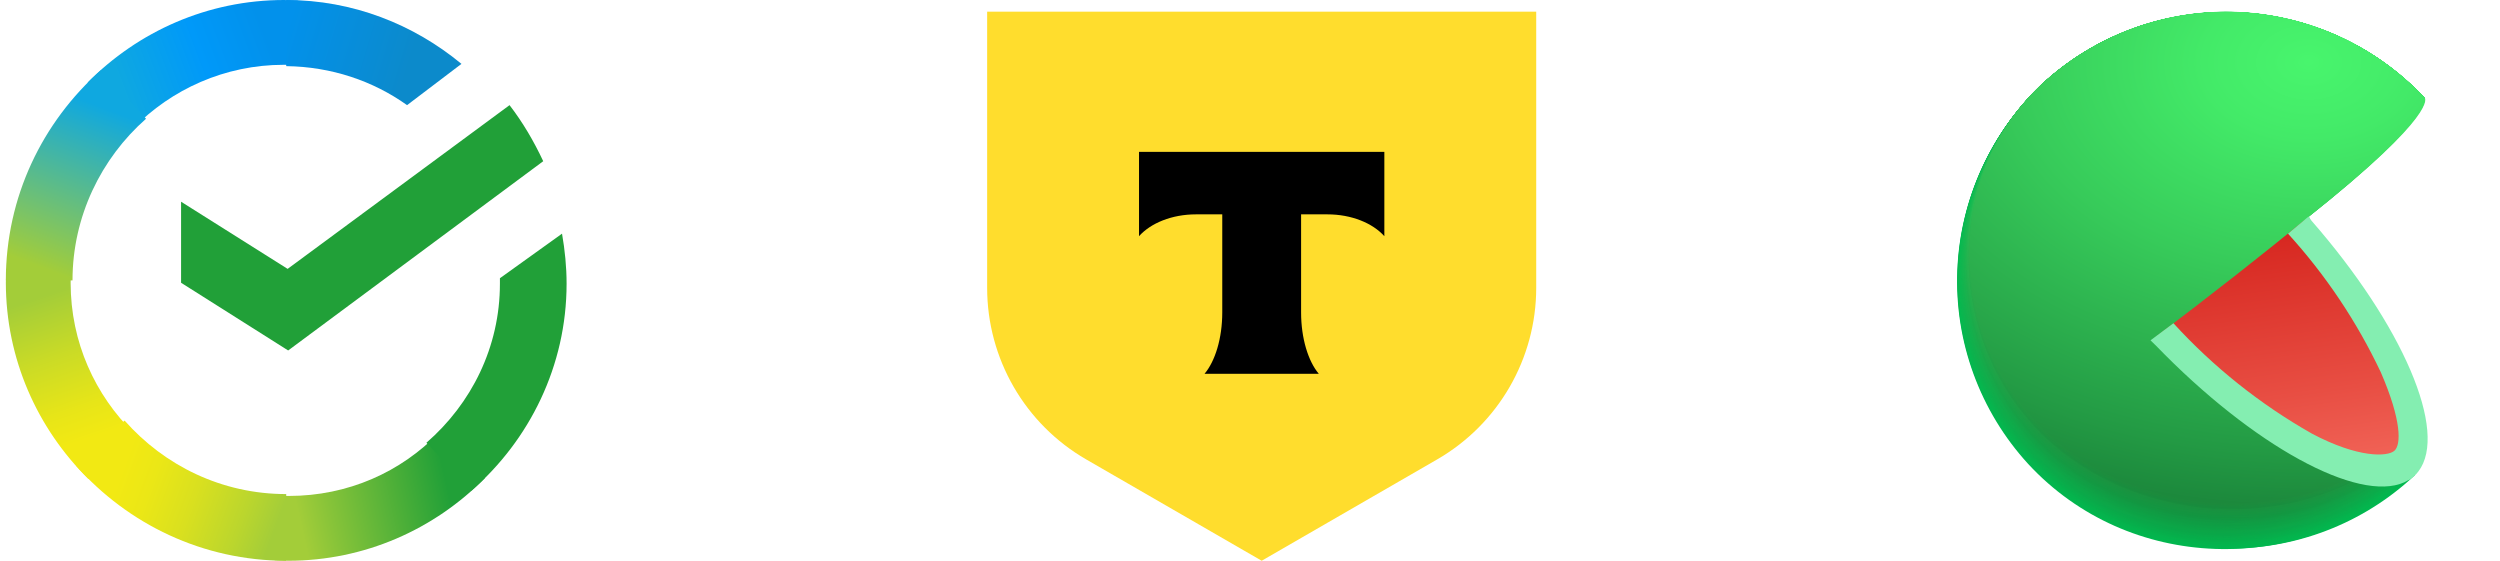 <?xml version="1.0" encoding="UTF-8"?> <svg xmlns="http://www.w3.org/2000/svg" width="214" height="48" viewBox="0 0 214 48" fill="none"><path d="M43.617 9C44.752 10.473 45.697 12.088 46.5 13.799L24.667 30L15.5 24.204V17.267L24.621 23.016L43.617 9Z" fill="#21A038"></path><path d="M6.047 24.219C6.047 23.89 6.047 23.609 6.095 23.281L0.547 23C0.547 23.375 0.5 23.797 0.5 24.172C0.5 30.734 3.203 36.687 7.565 41L11.5 37.109C8.134 33.828 6.047 29.281 6.047 24.219Z" fill="url(#paint0_linear_878_16429)"></path><path d="M24.281 5.547C24.609 5.547 24.891 5.547 25.219 5.595L25.5 0.047C25.125 0.047 24.703 0 24.328 0C17.766 0 11.813 2.703 7.5 7.065L11.39 11C14.672 7.634 19.266 5.547 24.281 5.547Z" fill="url(#paint1_linear_878_16429)"></path><path d="M24.719 42.453C24.391 42.453 24.109 42.453 23.781 42.405L23.5 47.953C23.875 47.953 24.297 48 24.672 48C31.234 48 37.187 45.297 41.5 40.935L37.609 37C34.328 40.414 29.781 42.453 24.719 42.453Z" fill="url(#paint2_linear_878_16429)"></path><path d="M34.845 9L39.5 5.468C35.409 2.081 30.19 0 24.5 0V5.661C28.356 5.71 31.929 6.919 34.845 9Z" fill="url(#paint3_linear_878_16429)"></path><path d="M48.5 24.287C48.5 22.826 48.354 21.413 48.11 20L42.793 23.816V24.287C42.793 29.704 40.354 34.556 36.5 37.901L40.354 42C45.329 37.666 48.5 31.307 48.5 24.287Z" fill="#21A038"></path><path d="M24.5 42.293C18.994 42.293 14.064 39.854 10.665 36L6.5 39.854C10.952 44.878 17.366 48 24.5 48L24.5 42.293Z" fill="url(#paint4_linear_878_16429)"></path><path d="M12.5 10.165L8.646 6C3.622 10.452 0.5 16.867 0.5 24H6.207C6.207 18.542 8.646 13.564 12.5 10.165Z" fill="url(#paint5_linear_878_16429)"></path><g clip-path="url(#clip0_878_16429)"><path d="M84.5 1H131.5V24.638C131.5 30.697 128.267 36.297 123.02 39.327L108 48L92.98 39.327C87.733 36.297 84.5 30.697 84.5 24.638V1Z" fill="#FFDD2D"></path><path fill-rule="evenodd" clip-rule="evenodd" d="M97.5 13V20.218C98.496 19.103 100.306 18.349 102.376 18.349H104.626V26.739C104.626 28.971 104.014 30.925 103.106 32H112.891C111.985 30.924 111.374 28.973 111.374 26.744V18.349H113.624C115.694 18.349 117.504 19.103 118.5 20.218V13H97.5Z" fill="black"></path></g><g clip-path="url(#clip1_878_16429)"><path d="M190.572 24.11L206.73 40.657L206.4 40.957L206.261 41.089C201.737 45.124 195.809 47.222 189.753 46.929C183.697 46.636 177.999 43.977 173.885 39.524C169.77 35.071 167.57 29.18 167.757 23.12C167.943 17.061 170.503 11.316 174.883 7.125C179.387 3.003 185.333 0.822 191.434 1.054C197.535 1.286 203.299 3.912 207.477 8.363L190.572 24.11Z" fill="#01B94F"></path><path d="M174.898 7.117C179.401 2.999 185.345 0.821 191.443 1.054C197.541 1.287 203.301 3.913 207.477 8.363C207.477 8.363 194.037 20.946 193.766 21.166C193.766 21.166 190.755 24 190.777 24.044C190.799 24.088 206.701 40.59 206.701 40.59L206.378 40.898L206.239 41.03C196.747 49.38 182.2 48.999 173.609 39.711C169.483 35.206 167.303 29.253 167.545 23.149C167.786 17.045 170.429 11.283 174.898 7.117V7.117Z" fill="url(#paint6_radial_878_16429)"></path><path d="M174.905 7.103C179.412 2.99 185.356 0.817 191.453 1.053C197.55 1.288 203.308 3.914 207.484 8.363C207.484 8.363 194.403 20.668 193.868 21.1C193.868 21.1 190.938 23.898 190.99 23.986C191.099 24.249 206.679 40.517 206.679 40.517L206.356 40.825L206.217 40.956C196.747 49.292 182.193 48.882 173.631 39.623C169.511 35.131 167.333 29.192 167.572 23.101C167.81 17.01 170.446 11.259 174.905 7.103V7.103Z" fill="url(#paint7_radial_878_16429)"></path><path d="M174.92 7.095C179.427 2.988 185.369 0.819 191.462 1.056C197.555 1.293 203.31 3.917 207.484 8.362C207.484 8.362 194.776 20.382 193.956 21.034C193.956 21.034 191.129 23.788 191.18 23.919C191.349 24.315 206.649 40.451 206.649 40.451L206.32 40.758L206.181 40.883C196.739 49.196 182.193 48.771 173.645 39.535C169.532 35.055 167.358 29.13 167.597 23.052C167.835 16.975 170.468 11.239 174.92 7.095V7.095Z" fill="url(#paint8_radial_878_16429)"></path><path d="M174.927 7.088C179.435 2.984 185.376 0.817 191.467 1.056C197.558 1.294 203.312 3.919 207.485 8.363C207.485 8.363 195.143 20.082 194.052 20.968C194.052 20.968 191.312 23.686 191.385 23.861C191.605 24.389 206.62 40.385 206.62 40.385L206.298 40.686C206.298 40.686 206.159 40.81 206.159 40.817C196.74 49.101 182.193 48.647 173.667 39.448C169.561 34.981 167.389 29.071 167.625 23.008C167.861 16.945 170.486 11.222 174.927 7.088V7.088Z" fill="url(#paint9_radial_878_16429)"></path><path d="M174.942 7.073C179.45 2.976 185.389 0.814 191.477 1.055C197.565 1.296 203.314 3.921 207.484 8.362C207.484 8.362 195.516 19.818 194.146 20.902C194.146 20.902 191.495 23.575 191.583 23.795C191.861 24.454 206.598 40.312 206.591 40.319L206.268 40.619L206.129 40.751C196.732 48.999 182.193 48.537 173.689 39.36C169.59 34.904 167.42 29.008 167.655 22.958C167.89 16.908 170.509 11.197 174.942 7.073V7.073Z" fill="url(#paint10_radial_878_16429)"></path><path d="M174.949 7.066C179.458 2.972 185.396 0.813 191.482 1.056C197.568 1.298 203.315 3.922 207.484 8.363C207.484 8.363 195.882 19.54 194.242 20.814C194.242 20.814 191.678 23.444 191.788 23.707C192.118 24.499 206.569 40.217 206.569 40.217L206.247 40.59L206.107 40.715C196.725 48.904 182.193 48.428 173.704 39.272C169.612 34.83 167.446 28.948 167.679 22.912C167.913 16.877 170.526 11.18 174.949 7.066V7.066Z" fill="url(#paint11_radial_878_16429)"></path><path d="M174.964 7.059C179.473 2.968 185.41 0.812 191.494 1.056C197.579 1.3 203.324 3.924 207.492 8.363C207.492 8.363 196.256 19.262 194.344 20.815C194.344 20.815 191.861 23.4 191.986 23.708C192.403 24.594 206.547 40.181 206.539 40.181L206.217 40.481L206.078 40.613C196.725 48.809 182.193 48.311 173.726 39.184C169.64 34.756 167.475 28.888 167.707 22.866C167.939 16.845 170.549 11.161 174.964 7.059V7.059Z" fill="url(#paint12_radial_878_16429)"></path><path d="M174.971 7.044C179.482 2.957 185.418 0.805 191.501 1.051C197.583 1.298 203.326 3.923 207.491 8.363C207.491 8.363 196.622 18.976 194.439 20.712C194.439 20.712 192.044 23.261 192.191 23.641C192.63 24.696 206.517 40.143 206.51 40.143C206.503 40.143 206.21 40.429 206.188 40.444L206.049 40.568C196.717 48.713 182.185 48.2 173.74 39.125C169.65 34.707 167.482 28.846 167.713 22.83C167.944 16.814 170.554 11.136 174.971 7.044V7.044Z" fill="url(#paint13_radial_878_16429)"></path><path d="M174.986 7.037C179.497 2.956 185.431 0.808 191.51 1.055C197.589 1.303 203.328 3.927 207.492 8.363C207.492 8.363 196.996 18.698 194.535 20.646C194.535 20.646 192.228 23.151 192.396 23.576C192.887 24.763 206.488 40.071 206.488 40.078L206.166 40.379L206.027 40.503C196.717 48.648 182.186 48.113 173.799 39.038C169.714 34.637 167.544 28.793 167.767 22.792C167.989 16.791 170.586 11.124 174.986 7.037V7.037Z" fill="url(#paint14_radial_878_16429)"></path><path d="M174.993 7.03C179.505 2.951 185.437 0.805 191.515 1.055C197.592 1.304 203.329 3.928 207.492 8.363C207.492 8.363 197.362 18.412 194.6 20.58C194.6 20.58 192.403 23.048 192.564 23.51C193.136 24.806 206.466 39.975 206.459 39.982L206.137 40.275C206.137 40.275 206.012 40.393 205.997 40.407C196.71 48.523 182.185 47.966 173.77 38.942C171.754 36.767 170.188 34.215 169.158 31.434C168.129 28.653 167.658 25.696 167.772 22.733C167.885 19.769 168.581 16.857 169.82 14.163C171.059 11.469 172.817 9.045 174.993 7.03V7.03Z" fill="url(#paint15_radial_878_16429)"></path><path d="M175.008 7.015C179.521 2.942 185.451 0.802 191.525 1.054C197.599 1.306 203.331 3.93 207.492 8.362C207.492 8.362 197.736 18.133 194.725 20.514C194.725 20.514 192.594 22.945 192.799 23.444C193.399 24.908 206.437 39.931 206.437 39.938L206.115 40.231L205.976 40.356C196.703 48.427 182.186 47.856 173.799 38.84C169.74 34.459 167.587 28.645 167.814 22.677C168.04 16.709 170.628 11.075 175.008 7.015V7.015Z" fill="url(#paint16_radial_878_16429)"></path><path d="M175.015 7.007C179.53 2.938 185.46 0.8 191.534 1.053C197.607 1.307 203.339 3.931 207.499 8.363C207.499 8.363 198.102 17.884 194.82 20.455C194.82 20.455 192.784 22.836 192.997 23.385C193.656 24.945 206.415 39.858 206.408 39.858L206.085 40.158L205.946 40.283C196.703 48.34 182.186 47.754 173.821 38.766C171.812 36.604 170.249 34.066 169.222 31.299C168.195 28.532 167.723 25.589 167.834 22.639C167.945 19.69 168.636 16.791 169.868 14.109C171.101 11.426 172.849 9.013 175.015 7.007V7.007Z" fill="url(#paint17_radial_878_16429)"></path><path d="M175.03 7C179.545 2.935 185.473 0.802 191.542 1.057C197.612 1.311 203.34 3.934 207.499 8.362C207.499 8.362 198.475 17.569 194.916 20.389C194.916 20.389 192.967 22.733 193.202 23.319C193.934 25.033 206.386 39.792 206.386 39.799L206.063 40.099C206.063 40.099 205.939 40.209 205.932 40.224C196.703 48.281 182.193 47.643 173.843 38.686C165.493 29.728 165.911 15.269 175.03 7Z" fill="url(#paint18_radial_878_16429)"></path><path d="M175.037 6.986C179.553 2.925 185.481 0.796 191.549 1.053C197.617 1.311 203.342 3.934 207.499 8.363C207.499 8.363 198.841 17.277 195.047 20.309C195.047 20.309 193.18 22.609 193.436 23.239C194.205 25.084 206.386 39.704 206.386 39.712L206.063 40.004L205.924 40.129C196.688 48.135 182.149 47.512 173.858 38.576C165.566 29.64 165.94 15.233 175.037 6.986Z" fill="url(#paint19_radial_878_16429)"></path><path d="M175.052 6.978C179.568 2.923 185.493 0.798 191.557 1.056C197.622 1.315 203.344 3.938 207.499 8.362C207.499 8.362 199.215 17.005 195.113 20.257C195.113 20.257 193.333 22.521 193.604 23.187C194.432 25.157 206.32 39.638 206.32 39.645L205.998 39.938L205.858 40.063C196.688 48.039 182.149 47.395 173.872 38.488C165.596 29.581 165.969 15.196 175.052 6.978Z" fill="url(#paint20_radial_878_16429)"></path><path d="M175.059 6.971C179.576 2.919 185.5 0.796 191.562 1.057C197.625 1.317 203.345 3.939 207.499 8.363C207.499 8.363 199.581 16.727 195.208 20.192C195.208 20.192 193.516 22.389 193.809 23.122C194.688 25.209 206.32 39.572 206.32 39.58L206.005 39.873L205.866 39.997C196.681 47.915 182.149 47.285 173.894 38.393C165.639 29.501 165.991 15.167 175.059 6.971Z" fill="url(#paint21_radial_878_16429)"></path><path d="M175.074 6.956C179.594 2.912 185.516 0.795 191.576 1.058C197.636 1.321 203.353 3.942 207.506 8.362C207.506 8.362 199.955 16.419 195.333 20.126C195.333 20.126 193.729 22.323 194.037 23.055C194.945 25.297 206.32 39.499 206.276 39.506L205.954 39.799C205.911 39.844 205.864 39.886 205.814 39.924C196.681 47.849 182.149 47.182 173.916 38.312C165.684 29.442 166.035 15.13 175.074 6.956Z" fill="url(#paint22_radial_878_16429)"></path><path d="M175.081 6.949C179.607 2.911 185.533 0.803 191.592 1.077C197.651 1.351 203.363 3.984 207.507 8.414C207.507 8.414 200.321 16.163 195.399 20.082C195.399 20.082 193.883 22.22 194.213 23.011C195.201 25.392 206.254 39.462 206.247 39.469C206.239 39.477 205.976 39.726 205.924 39.762L205.793 39.887C196.674 47.753 182.149 47.05 173.931 38.224C165.713 29.398 166.035 15.094 175.081 6.949Z" fill="url(#paint23_radial_878_16429)"></path><path d="M175.095 6.942C179.62 2.906 185.543 0.8 191.599 1.074C197.655 1.348 203.364 3.979 207.506 8.407C207.506 8.407 200.694 15.899 195.494 20.023C195.494 20.023 194.066 22.118 194.41 22.953C195.457 25.465 206.232 39.396 206.217 39.404L205.902 39.697L205.763 39.821C196.666 47.658 182.149 46.941 173.953 38.137C165.757 29.332 166.072 15.057 175.095 6.942Z" fill="url(#paint24_radial_878_16429)"></path><path d="M175.103 6.898C179.627 2.867 185.549 0.763 191.603 1.037C197.656 1.311 203.364 3.94 207.506 8.363C207.506 8.363 201.061 15.578 195.597 19.914C195.597 19.914 194.249 21.965 194.615 22.843C195.714 25.488 206.202 39.287 206.195 39.294L205.873 39.587L205.734 39.704C196.666 47.564 182.149 46.824 173.967 38.056C165.786 29.289 166.101 15.021 175.103 6.898Z" fill="url(#paint25_radial_878_16429)"></path><path d="M175.117 6.898C179.64 2.869 185.559 0.767 191.61 1.041C197.661 1.315 203.365 3.942 207.506 8.363C203.865 12.492 199.915 16.338 195.692 19.869C195.692 19.869 194.432 21.884 194.82 22.799C195.97 25.575 206.173 39.228 206.166 39.243L205.851 39.528L205.712 39.653C196.659 47.468 182.149 46.714 173.989 37.968C165.83 29.223 166.123 14.955 175.117 6.898Z" fill="url(#paint26_radial_878_16429)"></path><path d="M175.125 6.898C179.649 2.871 185.567 0.77 191.617 1.044C197.667 1.317 203.372 3.944 207.514 8.363C203.923 12.48 200.004 16.299 195.794 19.782C195.794 19.782 194.63 21.752 195.062 22.711C196.27 25.641 206.195 39.14 206.18 39.147L205.866 39.44L205.726 39.565C196.659 47.365 182.149 46.596 174.004 37.88C165.859 29.164 166.152 14.955 175.125 6.898Z" fill="url(#paint27_radial_878_16429)"></path><path d="M175.139 6.898C179.663 2.877 185.578 0.78 191.624 1.054C197.67 1.328 203.371 3.95 207.514 8.363C203.98 12.483 200.087 16.283 195.882 19.716C195.882 19.716 194.806 21.65 195.223 22.646C196.483 25.715 206.122 39.126 206.115 39.126C206.107 39.126 205.858 39.367 205.792 39.419L205.66 39.536C196.651 47.271 182.149 46.45 174.026 37.793C165.903 29.135 166.174 14.955 175.139 6.898Z" fill="url(#paint28_radial_878_16429)"></path><path d="M175.147 6.897C179.67 2.879 185.583 0.783 191.628 1.057C197.672 1.331 203.372 3.951 207.514 8.362C204.037 12.49 200.174 16.277 195.977 19.671C195.977 19.671 194.989 21.561 195.421 22.601C196.747 25.773 206.1 39.023 206.085 39.03L205.77 39.316L205.631 39.44C196.644 47.182 182.149 46.369 174.048 37.704C165.947 29.039 166.203 14.881 175.147 6.897Z" fill="url(#paint29_radial_878_16429)"></path><path d="M175.154 6.898C179.677 2.881 185.588 0.787 191.631 1.061C197.674 1.334 203.372 3.954 207.514 8.363C204.096 12.498 200.26 16.268 196.066 19.613C196.066 19.613 195.165 21.459 195.619 22.543C196.996 25.846 206.063 38.95 206.056 38.964L205.734 39.25L205.595 39.374C196.644 47.08 182.149 46.252 174.092 37.617C166.035 28.981 166.233 14.845 175.154 6.898Z" fill="url(#paint30_radial_878_16429)"></path><path d="M175.169 6.898C179.691 2.886 185.599 0.794 191.638 1.068C197.678 1.341 203.372 3.958 207.514 8.362C204.16 12.499 200.357 16.25 196.175 19.547C196.175 19.547 195.355 21.356 195.831 22.477C197.296 25.912 206.085 38.883 206.034 38.898L205.719 39.184L205.58 39.301C196.637 46.984 182.149 46.135 174.092 37.529C166.035 28.922 166.255 14.808 175.169 6.898Z" fill="url(#paint31_radial_878_16429)"></path><path d="M175.176 6.898C179.699 2.89 185.605 0.802 191.642 1.075C197.679 1.349 203.372 3.963 207.513 8.363C204.227 12.509 200.452 16.242 196.27 19.482C196.27 19.482 195.538 21.247 196.029 22.412C197.494 25.979 206.019 38.811 206.005 38.819C205.99 38.826 205.763 39.046 205.69 39.104L205.551 39.229C196.637 46.89 182.149 46.026 174.092 37.441C166.035 28.857 166.284 14.772 175.176 6.898Z" fill="url(#paint32_radial_878_16429)"></path><path d="M175.19 6.854C179.718 2.854 185.626 0.774 191.661 1.056C197.697 1.337 203.385 3.958 207.521 8.363C207.521 8.363 204.02 13.343 196.366 19.415C196.366 19.415 195.721 21.144 196.234 22.345C197.772 26.008 205.99 38.745 205.983 38.752L205.66 39.038L205.528 39.162C196.629 46.794 182.149 45.908 174.092 37.353C166.035 28.798 166.306 14.735 175.19 6.854Z" fill="url(#paint33_radial_878_16429)"></path><path d="M175.198 6.839C179.728 2.844 185.635 0.77 191.668 1.054C197.701 1.338 203.387 3.96 207.521 8.362C207.521 8.362 204.393 13.036 196.461 19.349C196.165 20.303 196.165 21.325 196.461 22.279C198.058 26.11 205.983 38.664 205.983 38.678L205.668 38.964L205.529 39.081C196.622 46.699 182.149 45.798 174.143 37.272C166.138 28.747 166.335 14.705 175.198 6.839Z" fill="url(#paint34_radial_878_16429)"></path><path d="M175.213 6.832C179.741 2.839 185.646 0.766 191.677 1.052C197.708 1.338 203.39 3.96 207.521 8.363C207.521 8.363 204.76 12.757 196.534 19.254C196.275 20.218 196.303 21.236 196.615 22.184C198.263 26.198 205.939 38.62 205.924 38.635L205.609 38.92L205.477 39.038C196.622 46.604 182.149 45.718 174.158 37.184C166.167 28.651 166.365 14.669 175.213 6.832Z" fill="url(#paint35_radial_878_16429)"></path><path d="M175.22 6.824C179.749 2.834 185.653 0.764 191.682 1.051C197.711 1.338 203.392 3.96 207.521 8.362C207.521 8.362 205.133 12.501 196.652 19.224C196.448 20.2 196.511 21.212 196.835 22.154C198.541 26.248 205.917 38.532 205.902 38.546L205.587 38.825L205.448 38.949C196.615 46.508 182.149 45.563 174.18 37.096C166.087 28.512 166.387 14.632 175.22 6.824Z" fill="url(#paint36_radial_878_16429)"></path><path d="M175.235 6.81C179.766 2.828 185.667 0.764 191.692 1.054C197.717 1.344 203.393 3.965 207.521 8.363C207.521 8.363 205.499 12.193 196.747 19.13C196.596 20.115 196.696 21.123 197.04 22.059C198.797 26.286 205.887 38.437 205.873 38.444L205.558 38.73L205.419 38.847C196.629 46.355 182.163 45.439 174.194 36.958C166.225 28.476 166.416 14.596 175.235 6.81Z" fill="url(#paint37_radial_878_16429)"></path><path d="M175.242 6.802C179.775 2.823 185.677 0.762 191.701 1.053C197.725 1.344 203.4 3.965 207.528 8.362C207.528 8.362 205.873 11.908 196.849 19.064C196.751 20.058 196.886 21.061 197.245 21.993C199.054 26.41 205.858 38.393 205.844 38.429L205.529 38.715L205.397 38.832C196.608 46.31 182.149 45.336 174.217 36.928C166.16 28.387 166.445 14.559 175.242 6.802Z" fill="url(#paint38_radial_878_16429)"></path><path d="M175.257 6.795C179.789 2.82 185.688 0.761 191.709 1.053C197.731 1.346 203.403 3.966 207.528 8.362C207.528 8.362 206.239 11.658 196.945 19.027C196.903 20.027 197.073 21.026 197.443 21.956C199.31 26.476 205.836 38.349 205.822 38.393L205.507 38.671L205.368 38.788C196.6 46.215 182.149 45.226 174.231 36.833C166.196 28.321 166.467 14.522 175.257 6.795Z" fill="url(#paint39_radial_878_16429)"></path><path d="M175.264 6.781C179.798 2.811 185.697 0.758 191.716 1.053C197.735 1.348 203.404 3.969 207.528 8.363C207.528 8.363 206.613 11.373 197.04 18.961C197.056 19.98 197.262 20.986 197.648 21.928C199.574 26.55 205.807 38.283 205.793 38.298L205.478 38.576L205.346 38.694C196.6 46.121 182.149 45.11 174.253 36.745C166.233 28.264 166.497 14.486 175.264 6.781Z" fill="url(#paint40_radial_878_16429)"></path><path d="M175.279 6.773C179.815 2.819 185.709 0.779 191.719 1.081C197.729 1.382 203.389 4.003 207.506 8.392C207.506 8.392 206.957 11.095 197.113 18.895C197.198 19.917 197.445 20.918 197.845 21.861C199.83 26.622 205.785 38.217 205.77 38.232L205.455 38.51C205.406 38.545 205.359 38.584 205.316 38.627C196.593 46.025 182.149 44.985 174.275 36.657C166.269 28.197 166.519 14.457 175.279 6.773Z" fill="url(#paint41_radial_878_16429)"></path><path d="M175.286 6.767C179.823 2.812 185.717 0.772 191.728 1.075C197.739 1.378 203.398 4.002 207.513 8.393C207.513 8.393 207.338 10.817 197.215 18.83C197.359 19.853 197.635 20.852 198.036 21.804C200.086 26.675 205.756 38.145 205.741 38.16L205.426 38.438C205.382 38.438 205.331 38.526 205.287 38.555C196.585 45.931 182.149 44.883 174.29 36.57C166.306 28.14 166.548 14.421 175.286 6.767Z" fill="url(#paint42_radial_878_16429)"></path><path d="M175.3 6.751C179.841 2.802 185.735 0.766 191.745 1.072C197.755 1.378 203.412 4.002 207.528 8.392C207.528 8.392 207.718 10.56 197.325 18.771C197.538 19.788 197.852 20.782 198.263 21.737C200.35 26.762 205.741 38.078 205.719 38.093C205.697 38.107 205.506 38.29 205.404 38.371L205.272 38.488C196.593 45.849 182.149 44.765 174.312 36.481C166.335 28.073 166.577 14.383 175.3 6.751Z" fill="url(#paint43_radial_878_16429)"></path><path d="M175.308 6.743C179.849 2.794 185.745 0.76 191.756 1.069C197.766 1.377 203.423 4.005 207.536 8.399C207.536 8.399 208.092 10.252 197.428 18.704C197.702 19.718 198.044 20.711 198.453 21.678C200.599 26.805 205.704 38.012 205.69 38.026L205.375 38.305L205.236 38.422C196.585 45.717 182.149 44.648 174.326 36.4C166.372 28.006 166.599 14.346 175.308 6.743Z" fill="url(#paint44_radial_878_16429)"></path><path d="M175.323 6.737C179.865 2.789 185.762 0.756 191.772 1.066C197.783 1.376 203.439 4.005 207.551 8.4C207.551 8.4 208.459 9.967 197.531 18.618C197.531 18.618 197.933 19.848 198.666 21.591C200.863 26.88 205.683 37.925 205.668 37.94L205.353 38.218L205.221 38.328C196.578 45.645 182.149 44.539 174.349 36.313C166.409 27.942 166.629 14.311 175.323 6.737Z" fill="url(#paint45_radial_878_16429)"></path><path d="M205.631 37.895C197.076 45.586 182.288 44.568 174.363 36.196C166.438 27.824 166.651 14.222 175.33 6.693C179.875 2.748 185.772 0.719 191.782 1.031C197.792 1.344 203.447 3.975 207.558 8.37C207.558 8.37 208.854 9.659 197.64 18.544C197.618 18.573 205.661 37.873 205.631 37.895Z" fill="url(#paint46_radial_878_16429)"></path><path d="M197.296 18.82C193.788 21.698 189.473 25.09 184.456 28.891C188.183 32.922 192.518 36.344 197.303 39.035C201.412 41.233 204.628 41.643 206.202 40.251C207.777 38.86 207.587 35.651 205.756 31.462C203.588 26.846 200.736 22.584 197.296 18.82V18.82Z" fill="url(#paint47_linear_878_16429)"></path><path d="M197.611 18.535L195.853 20C199.072 23.538 201.747 27.534 203.793 31.858C205.587 35.989 205.543 38.062 204.965 38.582C204.386 39.102 201.888 39.234 197.897 37.117C193.475 34.609 189.475 31.421 186.046 27.668L184.083 29.133L184.544 29.58C192.857 38.172 201.852 43.064 205.807 41.285C205.924 41.226 206.041 41.167 206.151 41.101H206.195C206.348 41.007 206.493 40.899 206.627 40.779C206.77 40.65 206.9 40.508 207.015 40.354C209.601 36.963 205.675 27.829 197.853 18.879L197.611 18.535Z" fill="#84EEB1"></path></g><defs><linearGradient id="paint0_linear_878_16429" x1="6.971" y1="40.364" x2="1.424" y2="24.143" gradientUnits="userSpaceOnUse"><stop offset="0.144" stop-color="#F2E913"></stop><stop offset="0.304" stop-color="#E7E518"></stop><stop offset="0.582" stop-color="#CADB26"></stop><stop offset="0.891" stop-color="#A3CD39"></stop></linearGradient><linearGradient id="paint1_linear_878_16429" x1="9.041" y1="6.417" x2="23.303" y2="1.044" gradientUnits="userSpaceOnUse"><stop offset="0.059" stop-color="#0FA8E0"></stop><stop offset="0.538" stop-color="#0099F9"></stop><stop offset="0.923" stop-color="#0291EB"></stop></linearGradient><linearGradient id="paint2_linear_878_16429" x1="23.181" y1="43.29" x2="40.15" y2="39.498" gradientUnits="userSpaceOnUse"><stop offset="0.123" stop-color="#A3CD39"></stop><stop offset="0.285" stop-color="#86C339"></stop><stop offset="0.869" stop-color="#21A038"></stop></linearGradient><linearGradient id="paint3_linear_878_16429" x1="23.36" y1="3.621" x2="37.569" y2="7.882" gradientUnits="userSpaceOnUse"><stop offset="0.057" stop-color="#0291EB"></stop><stop offset="0.79" stop-color="#0C8ACB"></stop></linearGradient><linearGradient id="paint4_linear_878_16429" x1="7.904" y1="40.793" x2="23.432" y2="46.489" gradientUnits="userSpaceOnUse"><stop offset="0.132" stop-color="#F2E913"></stop><stop offset="0.298" stop-color="#EBE716"></stop><stop offset="0.531" stop-color="#D9E01F"></stop><stop offset="0.802" stop-color="#BBD62D"></stop><stop offset="0.983" stop-color="#A3CD39"></stop></linearGradient><linearGradient id="paint5_linear_878_16429" x1="4.838" y1="24.686" x2="10.934" y2="8.528" gradientUnits="userSpaceOnUse"><stop offset="0.07" stop-color="#A3CD39"></stop><stop offset="0.26" stop-color="#81C55F"></stop><stop offset="0.922" stop-color="#0FA8E0"></stop></linearGradient><radialGradient id="paint6_radial_878_16429" cx="0" cy="0" r="1" gradientUnits="userSpaceOnUse" gradientTransform="translate(196.409 3.606) rotate(-2.291) scale(105.447 78.032)"><stop stop-color="#03BA50"></stop><stop offset="0.8" stop-color="#01B64E"></stop></radialGradient><radialGradient id="paint7_radial_878_16429" cx="0" cy="0" r="1" gradientUnits="userSpaceOnUse" gradientTransform="translate(196.398 3.597) rotate(-2.291) scale(105.227 77.87)"><stop stop-color="#04BC50"></stop><stop offset="0.8" stop-color="#01B34D"></stop></radialGradient><radialGradient id="paint8_radial_878_16429" cx="0" cy="0" r="1" gradientUnits="userSpaceOnUse" gradientTransform="translate(196.373 3.617) rotate(-2.291) scale(105.007 77.707)"><stop stop-color="#06BD51"></stop><stop offset="0.72" stop-color="#02B24C"></stop><stop offset="0.8" stop-color="#01B04B"></stop></radialGradient><radialGradient id="paint9_radial_878_16429" cx="0" cy="0" r="1" gradientUnits="userSpaceOnUse" gradientTransform="translate(196.334 3.65) rotate(-2.291) scale(104.787 77.544)"><stop stop-color="#08BF52"></stop><stop offset="0.56" stop-color="#04B44D"></stop><stop offset="0.8" stop-color="#01AD4A"></stop></radialGradient><radialGradient id="paint10_radial_878_16429" cx="0" cy="0" r="1" gradientUnits="userSpaceOnUse" gradientTransform="translate(196.294 3.682) rotate(-2.291) scale(104.567 77.381)"><stop stop-color="#0AC053"></stop><stop offset="0.48" stop-color="#05B54E"></stop><stop offset="0.8" stop-color="#01AA49"></stop></radialGradient><radialGradient id="paint11_radial_878_16429" cx="0" cy="0" r="1" gradientUnits="userSpaceOnUse" gradientTransform="translate(196.248 3.761) rotate(-1.718) scale(104.304 77.209)"><stop stop-color="#0BC253"></stop><stop offset="0.42" stop-color="#07B74E"></stop><stop offset="0.8" stop-color="#01A848"></stop></radialGradient><radialGradient id="paint12_radial_878_16429" cx="0" cy="0" r="1" gradientUnits="userSpaceOnUse" gradientTransform="translate(196.187 3.782) rotate(-1.718) scale(104.084 77.046)"><stop stop-color="#0DC354"></stop><stop offset="0.37" stop-color="#08B84F"></stop><stop offset="0.8" stop-color="#01A546"></stop></radialGradient><radialGradient id="paint13_radial_878_16429" cx="0" cy="0" r="1" gradientUnits="userSpaceOnUse" gradientTransform="translate(196.96 3.802) rotate(-1.718) scale(103.864 76.852)"><stop stop-color="#0FC555"></stop><stop offset="0.33" stop-color="#0ABA50"></stop><stop offset="0.8" stop-color="#01A245"></stop></radialGradient><radialGradient id="paint14_radial_878_16429" cx="0" cy="0" r="1" gradientUnits="userSpaceOnUse" gradientTransform="translate(196.884 3.839) rotate(-1.701) scale(104.68 76.69)"><stop stop-color="#11C656"></stop><stop offset="0.3" stop-color="#0CBB51"></stop><stop offset="0.8" stop-color="#019F44"></stop></radialGradient><radialGradient id="paint15_radial_878_16429" cx="0" cy="0" r="1" gradientUnits="userSpaceOnUse" gradientTransform="translate(196.858 3.876) rotate(-1.701) scale(104.458 76.527)"><stop stop-color="#12C856"></stop><stop offset="0.28" stop-color="#0EBD51"></stop><stop offset="0.77" stop-color="#029E44"></stop><stop offset="0.8" stop-color="#019C43"></stop></radialGradient><radialGradient id="paint16_radial_878_16429" cx="0" cy="0" r="1" gradientUnits="userSpaceOnUse" gradientTransform="translate(196.832 3.927) rotate(-1.701) scale(104.228 76.359)"><stop stop-color="#14C957"></stop><stop offset="0.26" stop-color="#0FBE52"></stop><stop offset="0.72" stop-color="#049F44"></stop><stop offset="0.8" stop-color="#019941"></stop></radialGradient><radialGradient id="paint17_radial_878_16429" cx="0" cy="0" r="1" gradientUnits="userSpaceOnUse" gradientTransform="translate(196.785 3.989) rotate(-1.701) scale(104.006 76.196)"><stop stop-color="#16CB58"></stop><stop offset="0.24" stop-color="#11C053"></stop><stop offset="0.66" stop-color="#06A145"></stop><stop offset="0.8" stop-color="#019640"></stop></radialGradient><radialGradient id="paint18_radial_878_16429" cx="0" cy="0" r="1" gradientUnits="userSpaceOnUse" gradientTransform="translate(196.73 4.057) rotate(-1.701) scale(103.784 76.034)"><stop stop-color="#18CC59"></stop><stop offset="0.23" stop-color="#13C154"></stop><stop offset="0.62" stop-color="#07A246"></stop><stop offset="0.8" stop-color="#01933F"></stop></radialGradient><radialGradient id="paint19_radial_878_16429" cx="0" cy="0" r="1" gradientUnits="userSpaceOnUse" gradientTransform="translate(196.675 4.138) rotate(-1.701) scale(103.555 75.866)"><stop stop-color="#19CD59"></stop><stop offset="0.21" stop-color="#15C254"></stop><stop offset="0.59" stop-color="#09A347"></stop><stop offset="0.8" stop-color="#01903E"></stop></radialGradient><radialGradient id="paint20_radial_878_16429" cx="0" cy="0" r="1" gradientUnits="userSpaceOnUse" gradientTransform="translate(196.605 4.225) rotate(-1.701) scale(103.333 75.703)"><stop stop-color="#1BCF5A"></stop><stop offset="0.2" stop-color="#17C455"></stop><stop offset="0.56" stop-color="#0BA547"></stop><stop offset="0.8" stop-color="#018D3C"></stop></radialGradient><radialGradient id="paint21_radial_878_16429" cx="0" cy="0" r="1" gradientUnits="userSpaceOnUse" gradientTransform="translate(196.528 3.907) rotate(-1.134) scale(103.085 75.539)"><stop stop-color="#1DD05B"></stop><stop offset="0.19" stop-color="#18C556"></stop><stop offset="0.54" stop-color="#0CA648"></stop><stop offset="0.8" stop-color="#018B3B"></stop></radialGradient><radialGradient id="paint22_radial_878_16429" cx="0" cy="0" r="1" gradientUnits="userSpaceOnUse" gradientTransform="translate(196.445 3.973) rotate(-1.134) scale(102.856 75.371)"><stop stop-color="#1ED25B"></stop><stop offset="0.18" stop-color="#1AC756"></stop><stop offset="0.51" stop-color="#0EA848"></stop><stop offset="0.8" stop-color="#01883A"></stop></radialGradient><radialGradient id="paint23_radial_878_16429" cx="0" cy="0" r="1" gradientUnits="userSpaceOnUse" gradientTransform="translate(196.361 4.037) rotate(-1.134) scale(102.634 75.208)"><stop stop-color="#20D35C"></stop><stop offset="0.18" stop-color="#1BC857"></stop><stop offset="0.49" stop-color="#0FA949"></stop><stop offset="0.8" stop-color="#018539"></stop></radialGradient><radialGradient id="paint24_radial_878_16429" cx="0" cy="0" r="1" gradientUnits="userSpaceOnUse" gradientTransform="translate(196.262 4.128) rotate(-1.134) scale(102.412 75.045)"><stop stop-color="#22D55D"></stop><stop offset="0.17" stop-color="#1DCA58"></stop><stop offset="0.47" stop-color="#11AB4A"></stop><stop offset="0.8" stop-color="#018237"></stop></radialGradient><radialGradient id="paint25_radial_878_16429" cx="0" cy="0" r="1" gradientUnits="userSpaceOnUse" gradientTransform="translate(196.149 4.211) rotate(-1.134) scale(102.183 74.877)"><stop stop-color="#24D65E"></stop><stop offset="0.16" stop-color="#1FCB59"></stop><stop offset="0.45" stop-color="#13AC4B"></stop><stop offset="0.8" stop-color="#017F36"></stop></radialGradient><radialGradient id="paint26_radial_878_16429" cx="0" cy="0" r="1" gradientUnits="userSpaceOnUse" gradientTransform="translate(196.028 4.312) rotate(-1.134) scale(101.961 74.715)"><stop stop-color="#25D85E"></stop><stop offset="0.15" stop-color="#20CD59"></stop><stop offset="0.43" stop-color="#14AE4B"></stop><stop offset="0.79" stop-color="#017D36"></stop><stop offset="0.8" stop-color="#007C35"></stop></radialGradient><radialGradient id="paint27_radial_878_16429" cx="0" cy="0" r="1" gradientUnits="userSpaceOnUse" gradientTransform="translate(198.245 4.427) rotate(-1.134) scale(101.739 74.532)"><stop stop-color="#27D95F"></stop><stop offset="0.15" stop-color="#22CE5A"></stop><stop offset="0.42" stop-color="#16AF4C"></stop><stop offset="0.77" stop-color="#027E36"></stop><stop offset="0.8" stop-color="#007934"></stop></radialGradient><radialGradient id="paint28_radial_878_16429" cx="0" cy="0" r="1" gradientUnits="userSpaceOnUse" gradientTransform="translate(197.487 4.546) rotate(-1.123) scale(102.514 74.364)"><stop stop-color="#29DB60"></stop><stop offset="0.14" stop-color="#24D05B"></stop><stop offset="0.4" stop-color="#18B14D"></stop><stop offset="0.74" stop-color="#048037"></stop><stop offset="0.8" stop-color="#007632"></stop></radialGradient><radialGradient id="paint29_radial_878_16429" cx="0" cy="0" r="1" gradientUnits="userSpaceOnUse" gradientTransform="translate(197.398 4.677) rotate(-1.123) scale(102.29 74.201)"><stop stop-color="#2BDC61"></stop><stop offset="0.14" stop-color="#26D15C"></stop><stop offset="0.39" stop-color="#1AB24E"></stop><stop offset="0.71" stop-color="#068138"></stop><stop offset="0.8" stop-color="#007331"></stop></radialGradient><radialGradient id="paint30_radial_878_16429" cx="0" cy="0" r="1" gradientUnits="userSpaceOnUse" gradientTransform="translate(197.309 4.822) rotate(-1.123) scale(102.058 74.033)"><stop stop-color="#2CDE61"></stop><stop offset="0.13" stop-color="#27D35C"></stop><stop offset="0.37" stop-color="#1BB44E"></stop><stop offset="0.69" stop-color="#088339"></stop><stop offset="0.8" stop-color="#007030"></stop></radialGradient><radialGradient id="paint31_radial_878_16429" cx="0" cy="0" r="1" gradientUnits="userSpaceOnUse" gradientTransform="translate(197.211 4.088) rotate(-0.562) scale(101.819 73.871)"><stop stop-color="#2EDF62"></stop><stop offset="0.13" stop-color="#29D45D"></stop><stop offset="0.37" stop-color="#1DB54F"></stop><stop offset="0.67" stop-color="#098439"></stop><stop offset="0.8" stop-color="#006E2F"></stop></radialGradient><radialGradient id="paint32_radial_878_16429" cx="0" cy="0" r="1" gradientUnits="userSpaceOnUse" gradientTransform="translate(197.099 4.204) rotate(-0.562) scale(101.595 73.709)"><stop stop-color="#30E163"></stop><stop offset="0.13" stop-color="#2BD65E"></stop><stop offset="0.35" stop-color="#1FB750"></stop><stop offset="0.65" stop-color="#0B8639"></stop><stop offset="0.8" stop-color="#006B2D"></stop></radialGradient><radialGradient id="paint33_radial_878_16429" cx="0" cy="0" r="1" gradientUnits="userSpaceOnUse" gradientTransform="translate(196.987 4.33) rotate(-0.562) scale(101.363 73.541)"><stop stop-color="#31E263"></stop><stop offset="0.12" stop-color="#2CD75E"></stop><stop offset="0.34" stop-color="#20B850"></stop><stop offset="0.63" stop-color="#0D873A"></stop><stop offset="0.8" stop-color="#00682C"></stop></radialGradient><radialGradient id="paint34_radial_878_16429" cx="0" cy="0" r="1" gradientUnits="userSpaceOnUse" gradientTransform="translate(196.86 4.463) rotate(-0.562) scale(101.139 73.378)"><stop stop-color="#33E364"></stop><stop offset="0.12" stop-color="#2ED85F"></stop><stop offset="0.34" stop-color="#22B951"></stop><stop offset="0.62" stop-color="#0E883B"></stop><stop offset="0.8" stop-color="#00652B"></stop></radialGradient><radialGradient id="paint35_radial_878_16429" cx="0" cy="0" r="1" gradientUnits="userSpaceOnUse" gradientTransform="translate(196.726 4.607) rotate(-0.562) scale(100.908 73.21)"><stop stop-color="#35E565"></stop><stop offset="0.12" stop-color="#30DA60"></stop><stop offset="0.33" stop-color="#24BB52"></stop><stop offset="0.6" stop-color="#108A3C"></stop><stop offset="0.8" stop-color="#00622A"></stop></radialGradient><radialGradient id="paint36_radial_878_16429" cx="0" cy="0" r="1" gradientUnits="userSpaceOnUse" gradientTransform="translate(196.592 4.756) rotate(-0.562) scale(100.684 73.048)"><stop stop-color="#37E666"></stop><stop offset="0.11" stop-color="#32DB61"></stop><stop offset="0.32" stop-color="#26BC53"></stop><stop offset="0.59" stop-color="#128B3C"></stop><stop offset="0.8" stop-color="#005F28"></stop></radialGradient><radialGradient id="paint37_radial_878_16429" cx="0" cy="0" r="1" gradientUnits="userSpaceOnUse" gradientTransform="translate(196.442 4.919) rotate(-0.562) scale(100.452 72.88)"><stop stop-color="#38E866"></stop><stop offset="0.11" stop-color="#33DD61"></stop><stop offset="0.31" stop-color="#27BE53"></stop><stop offset="0.57" stop-color="#148D3D"></stop><stop offset="0.8" stop-color="#005C27"></stop></radialGradient><radialGradient id="paint38_radial_878_16429" cx="0" cy="0" r="1" gradientUnits="userSpaceOnUse" gradientTransform="translate(196.285 5.092) rotate(-0.562) scale(100.228 72.717)"><stop stop-color="#3AE967"></stop><stop offset="0.11" stop-color="#35DE62"></stop><stop offset="0.3" stop-color="#29BF54"></stop><stop offset="0.56" stop-color="#158E3E"></stop><stop offset="0.8" stop-color="#005926"></stop></radialGradient><radialGradient id="paint39_radial_878_16429" cx="0" cy="0" r="1" gradientUnits="userSpaceOnUse" gradientTransform="translate(196.128 5.271) rotate(-0.562) scale(100.004 72.554)"><stop stop-color="#3CEB68"></stop><stop offset="0.11" stop-color="#37E063"></stop><stop offset="0.29" stop-color="#2BC155"></stop><stop offset="0.54" stop-color="#17903F"></stop><stop offset="0.8" stop-color="#005625"></stop></radialGradient><radialGradient id="paint40_radial_878_16429" cx="0" cy="0" r="1" gradientUnits="userSpaceOnUse" gradientTransform="translate(195.949 5.464) rotate(-0.562) scale(99.772 72.386)"><stop stop-color="#3EEC69"></stop><stop offset="0.1" stop-color="#39E164"></stop><stop offset="0.29" stop-color="#2DC256"></stop><stop offset="0.53" stop-color="#19913F"></stop><stop offset="0.8" stop-color="#005323"></stop></radialGradient><radialGradient id="paint41_radial_878_16429" cx="0" cy="0" r="1" gradientUnits="userSpaceOnUse" gradientTransform="translate(195.77 4.324) scale(99.543 72.218)"><stop stop-color="#3FEE69"></stop><stop offset="0.1" stop-color="#3AE364"></stop><stop offset="0.28" stop-color="#2EC456"></stop><stop offset="0.52" stop-color="#1A9340"></stop><stop offset="0.8" stop-color="#005122"></stop></radialGradient><radialGradient id="paint42_radial_878_16429" cx="0" cy="0" r="1" gradientUnits="userSpaceOnUse" gradientTransform="translate(198.119 4.485) scale(100.285 72.05)"><stop stop-color="#41EF6A"></stop><stop offset="0.1" stop-color="#3CE465"></stop><stop offset="0.28" stop-color="#30C557"></stop><stop offset="0.51" stop-color="#1C9441"></stop><stop offset="0.79" stop-color="#015022"></stop><stop offset="0.8" stop-color="#004E21"></stop></radialGradient><radialGradient id="paint43_radial_878_16429" cx="0" cy="0" r="1" gradientUnits="userSpaceOnUse" gradientTransform="translate(197.975 4.657) scale(100.066 71.892)"><stop stop-color="#43F16B"></stop><stop offset="0.1" stop-color="#3EE666"></stop><stop offset="0.27" stop-color="#32C758"></stop><stop offset="0.5" stop-color="#1E9642"></stop><stop offset="0.77" stop-color="#035223"></stop><stop offset="0.8" stop-color="#004B20"></stop></radialGradient><radialGradient id="paint44_radial_878_16429" cx="0" cy="0" r="1" gradientUnits="userSpaceOnUse" gradientTransform="translate(197.837 4.84) scale(99.84 71.73)"><stop stop-color="#45F26C"></stop><stop offset="0.1" stop-color="#40E767"></stop><stop offset="0.27" stop-color="#34C859"></stop><stop offset="0.49" stop-color="#209742"></stop><stop offset="0.76" stop-color="#055323"></stop><stop offset="0.8" stop-color="#00481E"></stop></radialGradient><radialGradient id="paint45_radial_878_16429" cx="0" cy="0" r="1" gradientUnits="userSpaceOnUse" gradientTransform="translate(197.692 5.038) scale(99.606 71.562)"><stop stop-color="#46F46C"></stop><stop offset="0.09" stop-color="#41E967"></stop><stop offset="0.26" stop-color="#35CA59"></stop><stop offset="0.48" stop-color="#229943"></stop><stop offset="0.74" stop-color="#065524"></stop><stop offset="0.8" stop-color="#00451D"></stop></radialGradient><radialGradient id="paint46_radial_878_16429" cx="0" cy="0" r="1" gradientUnits="userSpaceOnUse" gradientTransform="translate(197.554 5.245) scale(99.372 71.394)"><stop stop-color="#48F56D"></stop><stop offset="0.09" stop-color="#43EA68"></stop><stop offset="0.25" stop-color="#37CB5A"></stop><stop offset="0.47" stop-color="#239A44"></stop><stop offset="0.73" stop-color="#085625"></stop><stop offset="0.8" stop-color="#00421C"></stop></radialGradient><linearGradient id="paint47_linear_878_16429" x1="199.171" y1="56.578" x2="190.601" y2="-4.875" gradientUnits="userSpaceOnUse"><stop offset="0.1" stop-color="#FF8475"></stop><stop offset="0.37" stop-color="#E84E43"></stop><stop offset="0.6" stop-color="#D6261F"></stop><stop offset="0.79" stop-color="#CC0E08"></stop><stop offset="0.9" stop-color="#C80500"></stop></linearGradient><clipPath id="clip0_878_16429"><rect width="47" height="48" fill="white" transform="translate(84.5)"></rect></clipPath><clipPath id="clip1_878_16429"><rect width="46" height="46" fill="white" transform="translate(167.5 1)"></rect></clipPath></defs></svg> 